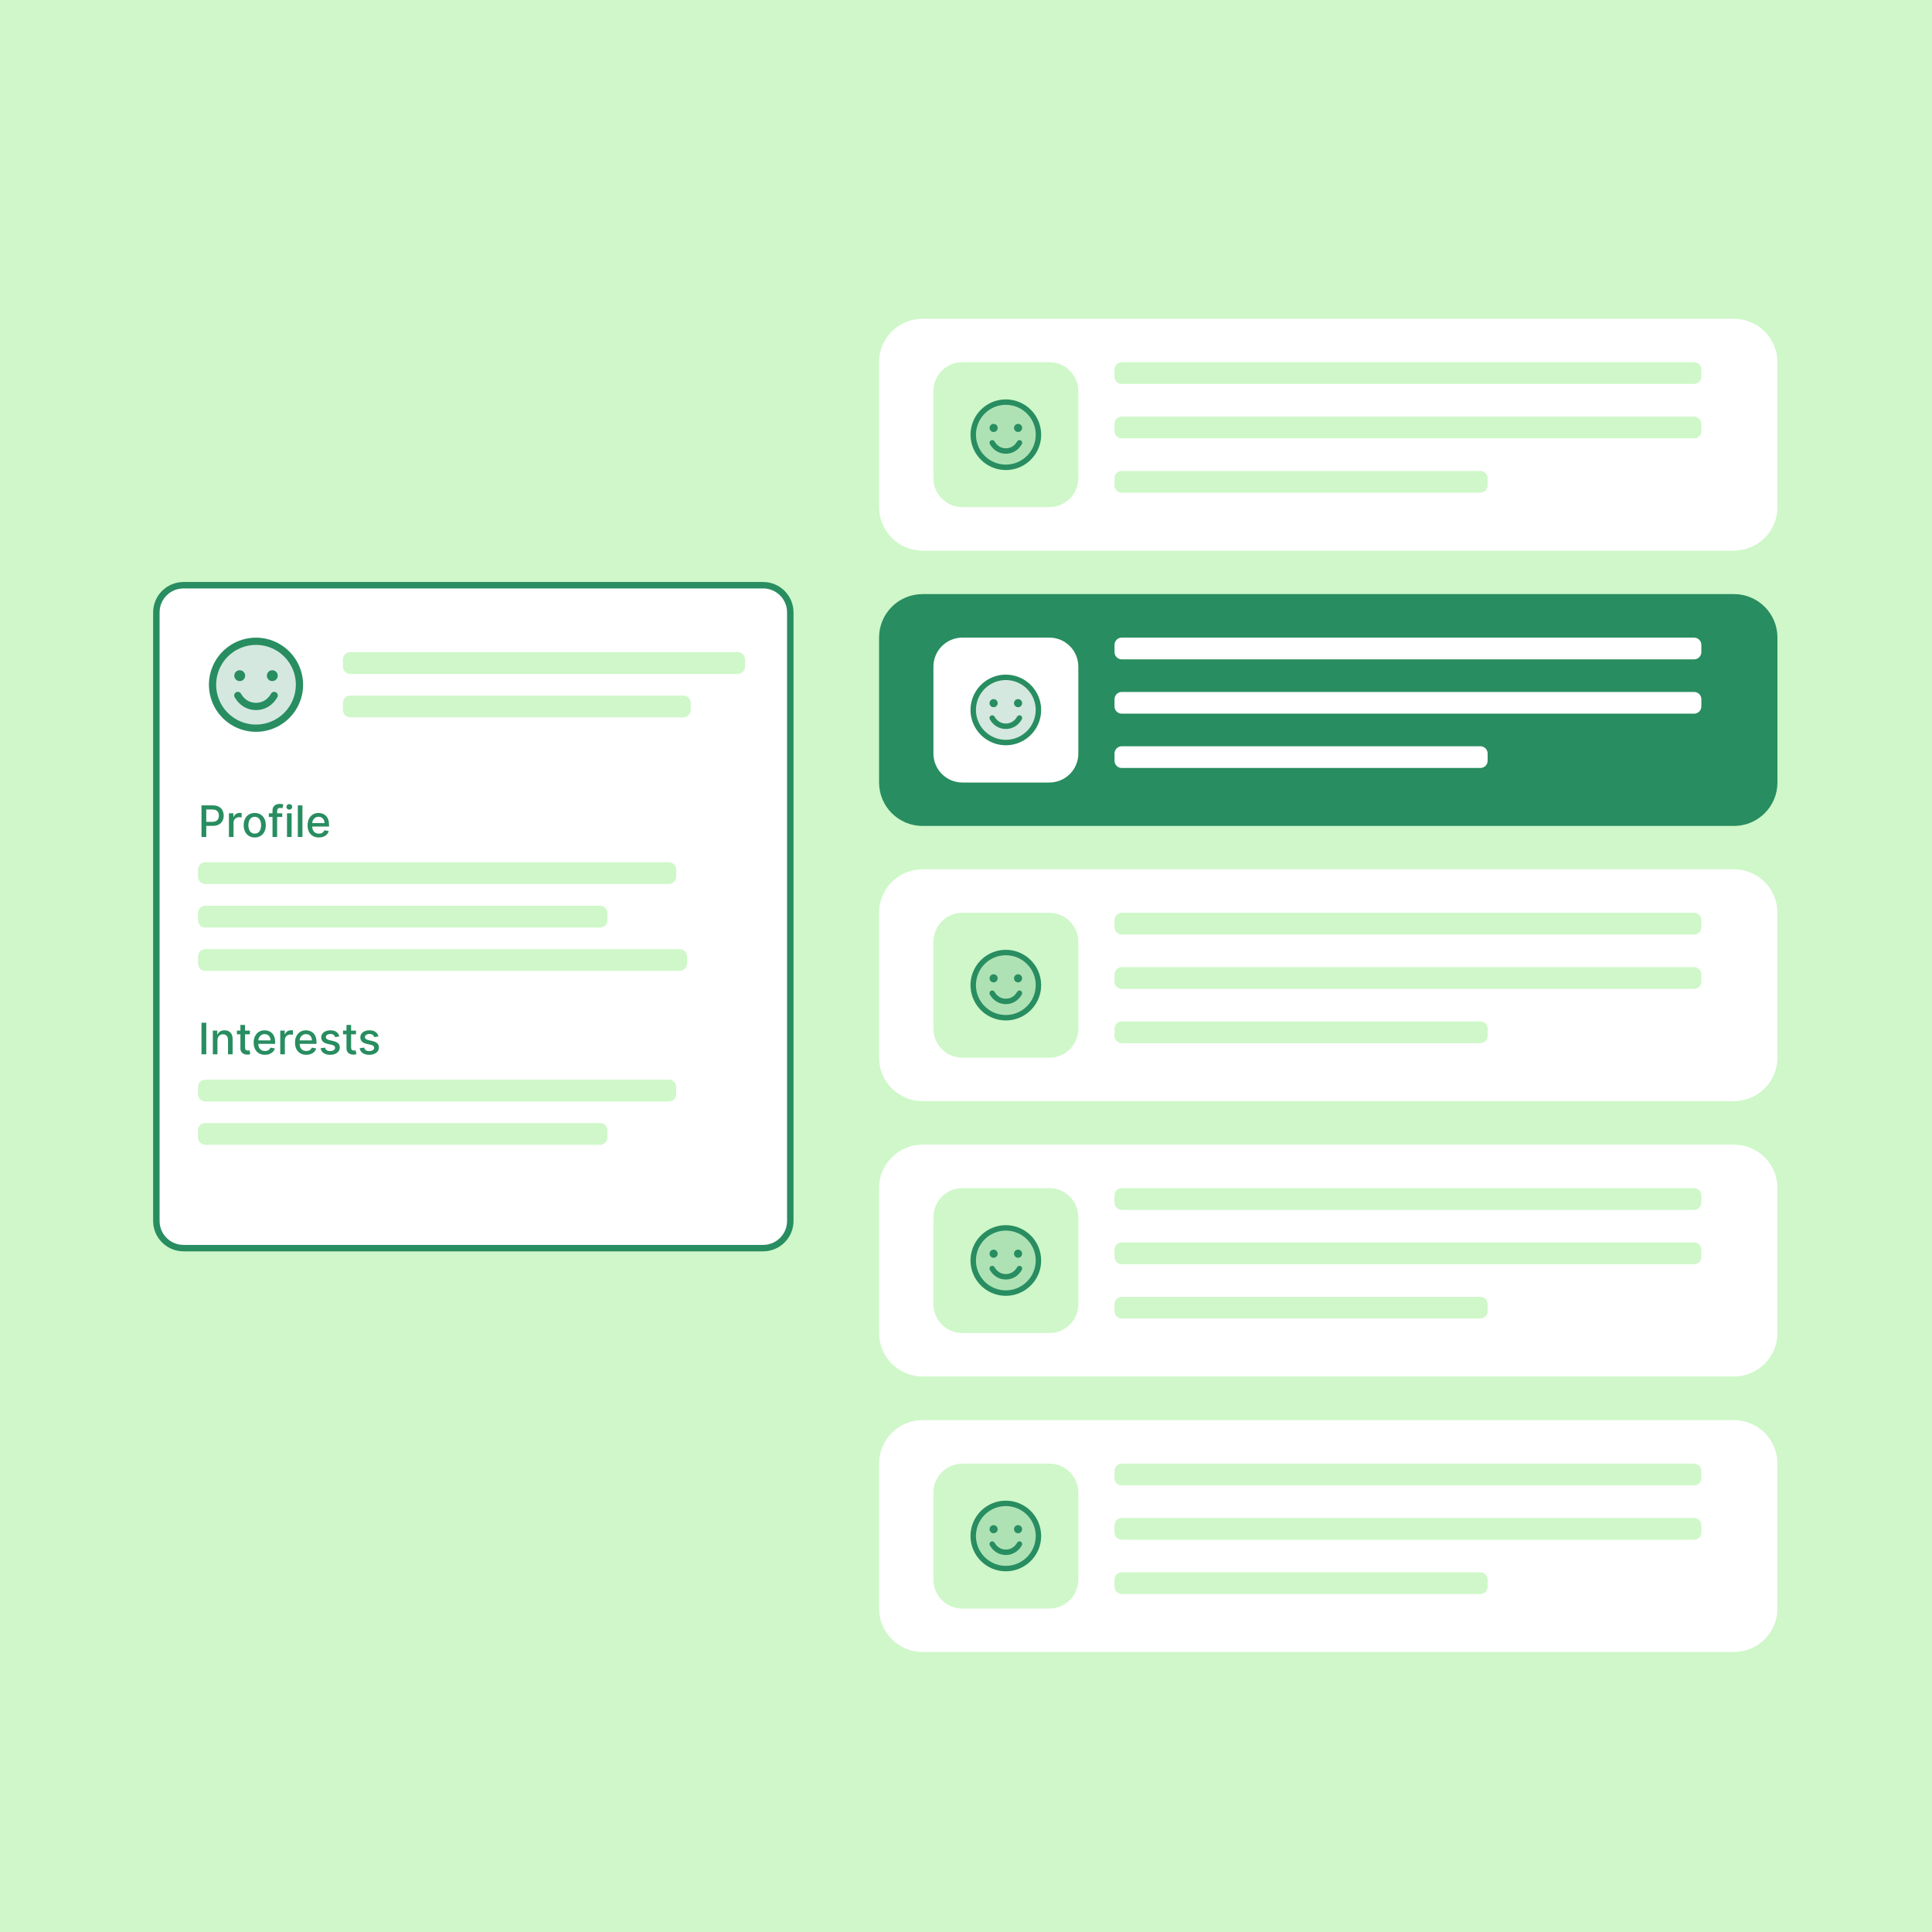 <svg width="600" height="600" viewBox="0 0 600 600" fill="none" xmlns="http://www.w3.org/2000/svg">
<rect width="600" height="600" fill="#CFF7C9"/>
<g filter="url(#filter0_dd_310_1522)">
<path d="M538.495 93H286.496C279.041 93 272.997 99.044 272.997 106.5V151.5C272.997 158.955 279.041 165 286.496 165H538.495C545.951 165 551.995 158.955 551.995 151.5V106.5C551.995 99.044 545.951 93 538.495 93Z" fill="white"/>
<path d="M325.877 106.488H298.877C293.906 106.488 289.877 110.518 289.877 115.488V142.488C289.877 147.459 293.906 151.488 298.877 151.488H325.877C330.847 151.488 334.877 147.459 334.877 142.488V115.488C334.877 110.518 330.847 106.488 325.877 106.488Z" fill="#CFF7C9"/>
<path opacity="0.2" d="M322.498 129.012C322.498 131.014 321.904 132.972 320.791 134.637C319.678 136.302 318.098 137.6 316.247 138.366C314.398 139.132 312.362 139.332 310.397 138.942C308.433 138.552 306.63 137.587 305.213 136.171C303.797 134.755 302.833 132.951 302.442 130.987C302.052 129.023 302.252 126.987 303.018 125.137C303.785 123.287 305.083 121.706 306.748 120.593C308.413 119.481 310.37 118.887 312.373 118.887C315.058 118.887 317.633 119.953 319.532 121.852C321.431 123.751 322.498 126.326 322.498 129.012Z" fill="#288D60"/>
<path d="M312.377 118.036C310.208 118.036 308.087 118.68 306.283 119.885C304.479 121.09 303.073 122.803 302.243 124.807C301.412 126.811 301.195 129.017 301.618 131.145C302.042 133.272 303.086 135.227 304.621 136.761C306.154 138.295 308.11 139.339 310.237 139.763C312.364 140.186 314.57 139.969 316.574 139.139C318.579 138.309 320.291 136.902 321.497 135.099C322.702 133.294 323.345 131.174 323.345 129.005C323.342 126.097 322.185 123.309 320.129 121.252C318.072 119.196 315.285 118.04 312.377 118.036ZM312.377 138.286C310.541 138.286 308.746 137.742 307.221 136.722C305.694 135.702 304.504 134.253 303.802 132.556C303.1 130.861 302.915 128.995 303.274 127.195C303.632 125.394 304.516 123.74 305.813 122.442C307.112 121.144 308.765 120.26 310.567 119.902C312.367 119.544 314.233 119.728 315.928 120.43C317.625 121.132 319.074 122.322 320.094 123.849C321.113 125.374 321.658 127.169 321.658 129.005C321.656 131.465 320.677 133.824 318.936 135.565C317.196 137.305 314.837 138.284 312.377 138.286ZM307.314 126.895C307.314 126.645 307.388 126.4 307.528 126.192C307.666 125.984 307.864 125.822 308.095 125.727C308.327 125.63 308.581 125.605 308.826 125.655C309.073 125.703 309.298 125.823 309.474 126.001C309.652 126.178 309.772 126.403 309.821 126.649C309.87 126.894 309.845 127.149 309.749 127.38C309.653 127.611 309.491 127.809 309.283 127.947C309.075 128.087 308.831 128.161 308.58 128.161C308.245 128.161 307.922 128.027 307.685 127.79C307.448 127.554 307.314 127.231 307.314 126.895ZM317.439 126.895C317.439 127.146 317.365 127.39 317.225 127.599C317.087 127.807 316.889 127.969 316.658 128.064C316.427 128.161 316.172 128.186 315.927 128.136C315.681 128.088 315.456 127.968 315.279 127.79C315.101 127.613 314.981 127.388 314.933 127.142C314.883 126.897 314.908 126.642 315.005 126.411C315.1 126.18 315.262 125.982 315.47 125.844C315.678 125.704 315.923 125.63 316.173 125.63C316.509 125.63 316.832 125.764 317.068 126.001C317.305 126.237 317.439 126.56 317.439 126.895ZM317.325 131.958C316.24 133.834 314.437 134.911 312.377 134.911C310.317 134.911 308.513 133.836 307.428 131.958C307.367 131.862 307.327 131.754 307.307 131.642C307.289 131.53 307.294 131.415 307.321 131.304C307.348 131.194 307.396 131.091 307.465 130.999C307.534 130.908 307.619 130.832 307.718 130.774C307.816 130.718 307.925 130.681 308.039 130.668C308.151 130.654 308.266 130.663 308.375 130.695C308.484 130.727 308.587 130.78 308.674 130.852C308.762 130.924 308.835 131.013 308.888 131.114C309.676 132.475 310.914 133.224 312.377 133.224C313.839 133.224 315.078 132.474 315.865 131.114C315.918 131.013 315.991 130.924 316.079 130.852C316.167 130.78 316.269 130.727 316.378 130.695C316.487 130.663 316.602 130.654 316.715 130.668C316.828 130.681 316.937 130.718 317.035 130.774C317.134 130.832 317.22 130.908 317.288 130.999C317.357 131.091 317.405 131.194 317.432 131.304C317.459 131.415 317.464 131.53 317.446 131.642C317.427 131.754 317.386 131.862 317.325 131.958Z" fill="#288D60"/>
<path d="M526.12 106.488H348.371C347.128 106.488 346.121 107.496 346.121 108.738V110.988C346.121 112.231 347.128 113.238 348.371 113.238H526.12C527.362 113.238 528.37 112.231 528.37 110.988V108.738C528.37 107.496 527.362 106.488 526.12 106.488Z" fill="#CFF7C9"/>
<path d="M526.12 123.382H348.371C347.128 123.382 346.121 124.389 346.121 125.632V127.882C346.121 129.124 347.128 130.132 348.371 130.132H526.12C527.362 130.132 528.37 129.124 528.37 127.882V125.632C528.37 124.389 527.362 123.382 526.12 123.382Z" fill="#CFF7C9"/>
<path d="M459.745 140.25H348.371C347.128 140.25 346.121 141.257 346.121 142.5V144.75C346.121 145.993 347.128 147 348.371 147H459.745C460.988 147 461.995 145.993 461.995 144.75V142.5C461.995 141.257 460.988 140.25 459.745 140.25Z" fill="#CFF7C9"/>
</g>
<g filter="url(#filter1_dd_310_1522)">
<path d="M538.5 178.504H286.501C279.046 178.504 273.001 184.548 273.001 192.004V237.004C273.001 244.459 279.046 250.504 286.501 250.504H538.5C545.956 250.504 552 244.459 552 237.004V192.004C552 184.548 545.956 178.504 538.5 178.504Z" fill="#288D60"/>
<path d="M325.883 192.018H298.883C293.913 192.018 289.883 196.047 289.883 201.018V228.017C289.883 232.988 293.913 237.017 298.883 237.017H325.883C330.854 237.017 334.883 232.988 334.883 228.017V201.018C334.883 196.047 330.854 192.018 325.883 192.018Z" fill="white"/>
<path opacity="0.2" d="M322.505 214.49C322.505 216.493 321.911 218.45 320.798 220.115C319.685 221.78 318.105 223.078 316.254 223.845C314.405 224.611 312.368 224.811 310.404 224.42C308.44 224.03 306.637 223.066 305.22 221.65C303.804 220.233 302.84 218.43 302.449 216.466C302.059 214.501 302.259 212.465 303.025 210.616C303.791 208.765 305.09 207.184 306.755 206.072C308.42 204.959 310.377 204.365 312.38 204.365C315.065 204.365 317.64 205.432 319.539 207.331C321.438 209.23 322.505 211.805 322.505 214.49Z" fill="#288D60"/>
<path d="M312.37 203.512C310.201 203.512 308.081 204.155 306.276 205.36C304.473 206.566 303.067 208.278 302.236 210.283C301.406 212.287 301.189 214.493 301.612 216.62C302.036 218.748 303.08 220.703 304.615 222.236C306.148 223.771 308.103 224.815 310.231 225.239C312.358 225.662 314.564 225.445 316.568 224.614C318.572 223.784 320.285 222.378 321.491 220.575C322.695 218.77 323.339 216.649 323.339 214.48C323.336 211.572 322.179 208.785 320.123 206.728C318.066 204.672 315.278 203.515 312.37 203.512ZM312.37 223.762C310.534 223.762 308.74 223.217 307.214 222.198C305.688 221.177 304.498 219.729 303.796 218.032C303.094 216.337 302.909 214.47 303.268 212.67C303.626 210.869 304.51 209.215 305.807 207.917C307.105 206.62 308.759 205.736 310.56 205.378C312.36 205.019 314.227 205.204 315.922 205.906C317.618 206.608 319.067 207.798 320.088 209.325C321.107 210.85 321.651 212.644 321.651 214.48C321.649 216.941 320.67 219.3 318.93 221.04C317.19 222.781 314.831 223.759 312.37 223.762ZM307.308 212.371C307.308 212.12 307.382 211.876 307.522 211.668C307.66 211.46 307.858 211.298 308.089 211.202C308.32 211.105 308.575 211.081 308.82 211.13C309.066 211.179 309.291 211.299 309.468 211.477C309.646 211.653 309.766 211.878 309.814 212.125C309.864 212.37 309.839 212.624 309.742 212.856C309.647 213.087 309.485 213.285 309.277 213.423C309.068 213.562 308.824 213.637 308.573 213.637C308.238 213.637 307.915 213.503 307.679 213.265C307.442 213.029 307.308 212.706 307.308 212.371ZM317.433 212.371C317.433 212.622 317.359 212.866 317.219 213.074C317.081 213.282 316.883 213.444 316.652 213.54C316.42 213.637 316.166 213.661 315.921 213.612C315.674 213.564 315.449 213.443 315.273 213.265C315.095 213.089 314.975 212.864 314.926 212.617C314.877 212.372 314.902 212.118 314.998 211.886C315.094 211.656 315.256 211.458 315.464 211.319C315.672 211.18 315.916 211.105 316.167 211.105C316.502 211.105 316.825 211.239 317.062 211.477C317.299 211.713 317.433 212.036 317.433 212.371ZM317.319 217.434C316.234 219.31 314.43 220.387 312.37 220.387C310.31 220.387 308.507 219.311 307.421 217.434C307.361 217.338 307.32 217.23 307.301 217.117C307.283 217.006 307.288 216.89 307.315 216.78C307.342 216.67 307.39 216.566 307.459 216.475C307.527 216.384 307.613 216.307 307.712 216.25C307.81 216.194 307.919 216.157 308.032 216.143C308.145 216.13 308.26 216.139 308.369 216.17C308.478 216.203 308.58 216.256 308.668 216.328C308.756 216.4 308.829 216.489 308.882 216.59C309.669 217.951 310.908 218.699 312.37 218.699C313.833 218.699 315.071 217.95 315.859 216.59C315.912 216.489 315.985 216.4 316.073 216.328C316.16 216.256 316.263 216.203 316.372 216.17C316.481 216.139 316.596 216.13 316.708 216.143C316.822 216.157 316.931 216.194 317.029 216.25C317.128 216.307 317.213 216.384 317.282 216.475C317.351 216.566 317.399 216.67 317.426 216.78C317.453 216.89 317.458 217.006 317.44 217.117C317.42 217.23 317.38 217.338 317.319 217.434Z" fill="#288D60"/>
<path d="M526.122 192.018H348.374C347.131 192.018 346.124 193.025 346.124 194.268V196.518C346.124 197.76 347.131 198.768 348.374 198.768H526.122C527.365 198.768 528.372 197.76 528.372 196.518V194.268C528.372 193.025 527.365 192.018 526.122 192.018Z" fill="white"/>
<path d="M526.122 208.889H348.374C347.131 208.889 346.124 209.896 346.124 211.139V213.389C346.124 214.631 347.131 215.639 348.374 215.639H526.122C527.365 215.639 528.372 214.631 528.372 213.389V211.139C528.372 209.896 527.365 208.889 526.122 208.889Z" fill="white"/>
<path d="M459.748 225.754H348.374C347.131 225.754 346.124 226.761 346.124 228.004V230.254C346.124 231.497 347.131 232.504 348.374 232.504H459.748C460.99 232.504 461.998 231.497 461.998 230.254V228.004C461.998 226.761 460.99 225.754 459.748 225.754Z" fill="white"/>
</g>
<g filter="url(#filter2_dd_310_1522)">
<path d="M538.5 263.963H286.501C279.046 263.963 273.001 270.007 273.001 277.463V322.463C273.001 329.918 279.046 335.962 286.501 335.962H538.5C545.956 335.962 552 329.918 552 322.463V277.463C552 270.007 545.956 263.963 538.5 263.963Z" fill="white"/>
<path d="M325.882 277.477H298.882C293.911 277.477 289.882 281.506 289.882 286.477V313.476C289.882 318.447 293.911 322.476 298.882 322.476H325.882C330.852 322.476 334.882 318.447 334.882 313.476V286.477C334.882 281.506 330.852 277.477 325.882 277.477Z" fill="#CFF7C9"/>
<path opacity="0.2" d="M322.503 299.949C322.503 301.952 321.909 303.909 320.796 305.574C319.683 307.239 318.103 308.537 316.252 309.303C314.403 310.07 312.366 310.27 310.402 309.879C308.438 309.489 306.635 308.525 305.218 307.109C303.802 305.692 302.838 303.889 302.447 301.925C302.057 299.96 302.257 297.924 303.023 296.075C303.789 294.224 305.088 292.643 306.753 291.531C308.418 290.418 310.375 289.824 312.378 289.824C315.063 289.824 317.638 290.891 319.537 292.79C321.436 294.689 322.503 297.264 322.503 299.949Z" fill="#288D60"/>
<path d="M312.371 288.971C310.202 288.971 308.081 289.614 306.277 290.819C304.473 292.025 303.067 293.737 302.237 295.742C301.407 297.746 301.189 299.952 301.612 302.079C302.037 304.207 303.081 306.162 304.615 307.695C306.148 309.23 308.104 310.274 310.231 310.698C312.358 311.121 314.565 310.904 316.568 310.073C318.573 309.243 320.285 307.837 321.491 306.033C322.696 304.229 323.339 302.108 323.339 299.939C323.336 297.031 322.18 294.244 320.123 292.187C318.067 290.131 315.279 288.974 312.371 288.971ZM312.371 309.221C310.535 309.221 308.74 308.676 307.215 307.657C305.688 306.636 304.498 305.188 303.796 303.491C303.094 301.796 302.91 299.929 303.268 298.129C303.626 296.328 304.51 294.674 305.808 293.376C307.106 292.079 308.76 291.195 310.561 290.837C312.361 290.478 314.227 290.663 315.922 291.365C317.619 292.067 319.068 293.257 320.088 294.784C321.107 296.309 321.652 298.103 321.652 299.939C321.65 302.4 320.671 304.759 318.931 306.499C317.19 308.24 314.831 309.218 312.371 309.221ZM307.308 297.83C307.308 297.579 307.383 297.335 307.522 297.127C307.66 296.919 307.858 296.757 308.089 296.661C308.321 296.564 308.575 296.54 308.82 296.589C309.067 296.638 309.292 296.758 309.468 296.936C309.646 297.112 309.766 297.337 309.815 297.584C309.864 297.829 309.84 298.083 309.743 298.315C309.647 298.546 309.485 298.744 309.277 298.882C309.069 299.021 308.825 299.096 308.574 299.096C308.239 299.096 307.916 298.962 307.68 298.724C307.442 298.488 307.308 298.165 307.308 297.83ZM317.433 297.83C317.433 298.081 317.359 298.325 317.219 298.533C317.081 298.741 316.883 298.903 316.653 298.999C316.421 299.096 316.167 299.12 315.921 299.071C315.675 299.023 315.45 298.902 315.273 298.724C315.095 298.548 314.975 298.323 314.927 298.076C314.877 297.831 314.902 297.577 314.999 297.345C315.094 297.115 315.256 296.917 315.465 296.778C315.673 296.639 315.917 296.564 316.168 296.564C316.503 296.564 316.826 296.698 317.062 296.936C317.299 297.172 317.433 297.495 317.433 297.83ZM317.32 302.892C316.234 304.769 314.431 305.846 312.371 305.846C310.311 305.846 308.508 304.77 307.422 302.892C307.361 302.797 307.321 302.689 307.302 302.576C307.284 302.465 307.288 302.349 307.315 302.239C307.342 302.129 307.39 302.025 307.459 301.934C307.528 301.843 307.613 301.766 307.712 301.709C307.81 301.653 307.919 301.616 308.033 301.602C308.145 301.589 308.26 301.598 308.369 301.629C308.478 301.662 308.581 301.715 308.668 301.787C308.756 301.859 308.829 301.948 308.882 302.049C309.67 303.41 310.908 304.158 312.371 304.158C313.833 304.158 315.072 303.409 315.859 302.049C315.912 301.948 315.985 301.859 316.073 301.787C316.161 301.715 316.263 301.662 316.372 301.629C316.482 301.598 316.596 301.589 316.709 301.602C316.822 301.616 316.931 301.653 317.029 301.709C317.128 301.766 317.214 301.843 317.282 301.934C317.351 302.025 317.399 302.129 317.426 302.239C317.453 302.349 317.458 302.465 317.44 302.576C317.421 302.689 317.38 302.797 317.32 302.892Z" fill="#288D60"/>
<path d="M526.123 277.477H348.374C347.131 277.477 346.124 278.484 346.124 279.727V281.977C346.124 283.219 347.131 284.227 348.374 284.227H526.123C527.366 284.227 528.373 283.219 528.373 281.977V279.727C528.373 278.484 527.366 277.477 526.123 277.477Z" fill="#CFF7C9"/>
<path d="M526.123 294.348H348.374C347.131 294.348 346.124 295.355 346.124 296.598V298.848C346.124 300.09 347.131 301.098 348.374 301.098H526.123C527.366 301.098 528.373 300.09 528.373 298.848V296.598C528.373 295.355 527.366 294.348 526.123 294.348Z" fill="#CFF7C9"/>
<path d="M459.748 311.213H348.374C347.131 311.213 346.124 312.22 346.124 313.463V315.713C346.124 316.956 347.131 317.963 348.374 317.963H459.748C460.991 317.963 461.998 316.956 461.998 315.713V313.463C461.998 312.22 460.991 311.213 459.748 311.213Z" fill="#CFF7C9"/>
</g>
<g filter="url(#filter3_dd_310_1522)">
<path d="M538.5 349.479H286.501C279.046 349.479 273.001 355.523 273.001 362.978V407.978C273.001 415.434 279.046 421.478 286.501 421.478H538.5C545.956 421.478 552 415.434 552 407.978V362.978C552 355.523 545.956 349.479 538.5 349.479Z" fill="white"/>
<path d="M325.882 362.992H298.882C293.912 362.992 289.882 367.022 289.882 371.992V398.992C289.882 403.963 293.912 407.992 298.882 407.992H325.882C330.853 407.992 334.882 403.963 334.882 398.992V371.992C334.882 367.022 330.853 362.992 325.882 362.992Z" fill="#CFF7C9"/>
<path opacity="0.2" d="M322.504 385.465C322.504 387.467 321.91 389.425 320.797 391.09C319.684 392.755 318.104 394.053 316.253 394.819C314.404 395.585 312.367 395.785 310.403 395.395C308.439 395.005 306.636 394.041 305.219 392.624C303.803 391.208 302.839 389.405 302.448 387.44C302.058 385.476 302.258 383.44 303.024 381.59C303.79 379.74 305.089 378.159 306.754 377.046C308.419 375.934 310.376 375.34 312.379 375.34C315.064 375.34 317.639 376.406 319.538 378.305C321.437 380.204 322.504 382.779 322.504 385.465Z" fill="#288D60"/>
<path d="M312.371 374.486C310.202 374.486 308.081 375.13 306.277 376.335C304.473 377.541 303.067 379.253 302.237 381.258C301.407 383.261 301.189 385.467 301.612 387.595C302.037 389.722 303.081 391.677 304.615 393.211C306.148 394.745 308.104 395.789 310.231 396.213C312.358 396.636 314.565 396.419 316.568 395.589C318.573 394.759 320.285 393.352 321.491 391.549C322.696 389.745 323.339 387.624 323.339 385.455C323.336 382.547 322.18 379.759 320.123 377.703C318.067 375.646 315.279 374.49 312.371 374.486ZM312.371 394.736C310.535 394.736 308.74 394.192 307.215 393.172C305.688 392.152 304.498 390.703 303.796 389.007C303.094 387.311 302.91 385.445 303.268 383.645C303.626 381.844 304.51 380.19 305.808 378.892C307.106 377.595 308.76 376.71 310.561 376.353C312.361 375.994 314.227 376.178 315.922 376.88C317.619 377.582 319.068 378.773 320.088 380.299C321.107 381.825 321.652 383.619 321.652 385.455C321.65 387.915 320.671 390.274 318.931 392.015C317.19 393.755 314.831 394.734 312.371 394.736ZM307.308 383.346C307.308 383.095 307.383 382.851 307.522 382.643C307.66 382.434 307.858 382.272 308.089 382.177C308.321 382.08 308.575 382.055 308.82 382.105C309.067 382.153 309.292 382.274 309.468 382.451C309.646 382.628 309.766 382.853 309.815 383.099C309.864 383.345 309.84 383.599 309.743 383.831C309.647 384.061 309.485 384.259 309.277 384.398C309.069 384.537 308.825 384.611 308.574 384.611C308.239 384.611 307.916 384.477 307.68 384.24C307.442 384.004 307.308 383.681 307.308 383.346ZM317.433 383.346C317.433 383.597 317.359 383.841 317.219 384.049C317.081 384.257 316.883 384.419 316.653 384.515C316.421 384.611 316.167 384.636 315.921 384.587C315.675 384.538 315.45 384.418 315.273 384.24C315.095 384.063 314.975 383.838 314.927 383.592C314.877 383.347 314.902 383.093 314.999 382.861C315.094 382.63 315.256 382.432 315.465 382.294C315.673 382.154 315.917 382.08 316.168 382.08C316.503 382.08 316.826 382.214 317.062 382.451C317.299 382.688 317.433 383.01 317.433 383.346ZM317.32 388.408C316.234 390.285 314.431 391.361 312.371 391.361C310.311 391.361 308.508 390.286 307.422 388.408C307.361 388.312 307.321 388.204 307.302 388.092C307.284 387.981 307.288 387.865 307.315 387.755C307.342 387.644 307.39 387.541 307.459 387.45C307.528 387.359 307.613 387.282 307.712 387.225C307.81 387.168 307.919 387.131 308.033 387.118C308.145 387.104 308.26 387.113 308.369 387.145C308.478 387.177 308.581 387.23 308.668 387.302C308.756 387.374 308.829 387.463 308.882 387.564C309.67 388.926 310.908 389.674 312.371 389.674C313.833 389.674 315.072 388.924 315.859 387.564C315.912 387.463 315.985 387.374 316.073 387.302C316.161 387.23 316.263 387.177 316.372 387.145C316.482 387.113 316.596 387.104 316.709 387.118C316.822 387.131 316.931 387.168 317.029 387.225C317.128 387.282 317.214 387.359 317.282 387.45C317.351 387.541 317.399 387.644 317.426 387.755C317.453 387.865 317.458 387.981 317.44 388.092C317.421 388.204 317.38 388.312 317.32 388.408Z" fill="#288D60"/>
<path d="M526.123 362.992H348.374C347.131 362.992 346.124 364 346.124 365.242V367.492C346.124 368.735 347.131 369.742 348.374 369.742H526.123C527.366 369.742 528.373 368.735 528.373 367.492V365.242C528.373 364 527.366 362.992 526.123 362.992Z" fill="#CFF7C9"/>
<path d="M526.123 379.863H348.374C347.131 379.863 346.124 380.871 346.124 382.113V384.363C346.124 385.606 347.131 386.613 348.374 386.613H526.123C527.366 386.613 528.373 385.606 528.373 384.363V382.113C528.373 380.871 527.366 379.863 526.123 379.863Z" fill="#CFF7C9"/>
<path d="M459.748 396.729H348.374C347.131 396.729 346.124 397.736 346.124 398.979V401.228C346.124 402.471 347.131 403.478 348.374 403.478H459.748C460.991 403.478 461.998 402.471 461.998 401.228V398.979C461.998 397.736 460.991 396.729 459.748 396.729Z" fill="#CFF7C9"/>
</g>
<g filter="url(#filter4_dd_310_1522)">
<path d="M538.5 435.035H286.501C279.046 435.035 273.001 441.079 273.001 448.535V493.535C273.001 500.991 279.046 507.035 286.501 507.035H538.5C545.956 507.035 552 500.991 552 493.535V448.535C552 441.079 545.956 435.035 538.5 435.035Z" fill="white"/>
<path d="M325.882 448.549H298.882C293.912 448.549 289.882 452.578 289.882 457.549V484.549C289.882 489.519 293.912 493.549 298.882 493.549H325.882C330.853 493.549 334.882 489.519 334.882 484.549V457.549C334.882 452.578 330.853 448.549 325.882 448.549Z" fill="#CFF7C9"/>
<path opacity="0.2" d="M322.504 471.021C322.504 473.024 321.91 474.981 320.797 476.646C319.684 478.311 318.104 479.61 316.253 480.376C314.404 481.142 312.367 481.342 310.403 480.952C308.439 480.561 306.636 479.597 305.219 478.181C303.803 476.765 302.839 474.961 302.448 472.997C302.058 471.033 302.258 468.996 303.024 467.147C303.79 465.296 305.089 463.716 306.754 462.603C308.419 461.49 310.376 460.896 312.379 460.896C315.064 460.896 317.639 461.963 319.538 463.862C321.437 465.761 322.504 468.336 322.504 471.021Z" fill="#288D60"/>
<path d="M312.371 460.043C310.202 460.043 308.081 460.686 306.277 461.891C304.473 463.097 303.067 464.81 302.237 466.814C301.407 468.818 301.189 471.024 301.612 473.151C302.037 475.279 303.081 477.234 304.615 478.767C306.148 480.302 308.104 481.346 310.231 481.77C312.358 482.193 314.565 481.976 316.568 481.146C318.573 480.315 320.285 478.909 321.491 477.106C322.696 475.301 323.339 473.181 323.339 471.012C323.336 468.104 322.18 465.316 320.123 463.259C318.067 461.203 315.279 460.046 312.371 460.043ZM312.371 480.293C310.535 480.293 308.74 479.748 307.215 478.729C305.688 477.709 304.498 476.26 303.796 474.563C303.094 472.868 302.91 471.002 303.268 469.202C303.626 467.4 304.51 465.747 305.808 464.448C307.106 463.151 308.76 462.267 310.561 461.909C312.361 461.55 314.227 461.735 315.922 462.437C317.619 463.139 319.068 464.329 320.088 465.856C321.107 467.381 321.652 469.176 321.652 471.012C321.65 473.472 320.671 475.831 318.931 477.571C317.19 479.312 314.831 480.291 312.371 480.293ZM307.308 468.902C307.308 468.651 307.383 468.407 307.522 468.199C307.66 467.991 307.858 467.829 308.089 467.733C308.321 467.637 308.575 467.612 308.82 467.661C309.067 467.71 309.292 467.83 309.468 468.008C309.646 468.185 309.766 468.41 309.815 468.656C309.864 468.901 309.84 469.155 309.743 469.387C309.647 469.618 309.485 469.816 309.277 469.954C309.069 470.094 308.825 470.168 308.574 470.168C308.239 470.168 307.916 470.034 307.68 469.797C307.442 469.56 307.308 469.238 307.308 468.902ZM317.433 468.902C317.433 469.153 317.359 469.397 317.219 469.605C317.081 469.814 316.883 469.976 316.653 470.071C316.421 470.168 316.167 470.193 315.921 470.143C315.675 470.095 315.45 469.974 315.273 469.797C315.095 469.62 314.975 469.395 314.927 469.149C314.877 468.903 314.902 468.649 314.999 468.417C315.094 468.187 315.256 467.989 315.465 467.85C315.673 467.711 315.917 467.637 316.168 467.637C316.503 467.637 316.826 467.771 317.062 468.008C317.299 468.244 317.433 468.567 317.433 468.902ZM317.32 473.965C316.234 475.841 314.431 476.918 312.371 476.918C310.311 476.918 308.508 475.842 307.422 473.965C307.361 473.869 307.321 473.761 307.302 473.649C307.284 473.537 307.288 473.421 307.315 473.311C307.342 473.201 307.39 473.097 307.459 473.006C307.528 472.915 307.613 472.839 307.712 472.781C307.81 472.725 307.919 472.688 308.033 472.674C308.145 472.661 308.26 472.67 308.369 472.701C308.478 472.734 308.581 472.787 308.668 472.859C308.756 472.931 308.829 473.02 308.882 473.121C309.67 474.482 310.908 475.23 312.371 475.23C313.833 475.23 315.072 474.481 315.859 473.121C315.912 473.02 315.985 472.931 316.073 472.859C316.161 472.787 316.263 472.734 316.372 472.701C316.482 472.67 316.596 472.661 316.709 472.674C316.822 472.688 316.931 472.725 317.029 472.781C317.128 472.839 317.214 472.915 317.282 473.006C317.351 473.097 317.399 473.201 317.426 473.311C317.453 473.421 317.458 473.537 317.44 473.649C317.421 473.761 317.38 473.869 317.32 473.965Z" fill="#288D60"/>
<path d="M526.123 448.549H348.374C347.131 448.549 346.124 449.556 346.124 450.799V453.049C346.124 454.291 347.131 455.299 348.374 455.299H526.123C527.366 455.299 528.373 454.291 528.373 453.049V450.799C528.373 449.556 527.366 448.549 526.123 448.549Z" fill="#CFF7C9"/>
<path d="M526.123 465.42H348.374C347.131 465.42 346.124 466.427 346.124 467.67V469.92C346.124 471.163 347.131 472.17 348.374 472.17H526.123C527.366 472.17 528.373 471.163 528.373 469.92V467.67C528.373 466.427 527.366 465.42 526.123 465.42Z" fill="#CFF7C9"/>
<path d="M459.748 482.285H348.374C347.131 482.285 346.124 483.293 346.124 484.535V486.785C346.124 488.028 347.131 489.035 348.374 489.035H459.748C460.991 489.035 461.998 488.028 461.998 486.785V484.535C461.998 483.293 460.991 482.285 459.748 482.285Z" fill="#CFF7C9"/>
</g>
<g filter="url(#filter5_dd_310_1522)">
<path d="M236.999 175.158H57C52.029 175.158 48 179.188 48 184.158V373.157C48 378.128 52.029 382.157 57 382.157H236.999C241.969 382.157 245.999 378.128 245.999 373.157V184.158C245.999 179.188 241.969 175.158 236.999 175.158Z" fill="white"/>
<path d="M229.128 196.547H108.753C107.511 196.547 106.503 197.554 106.503 198.797V201.047C106.503 202.289 107.511 203.297 108.753 203.297H229.128C230.37 203.297 231.378 202.289 231.378 201.047V198.797C231.378 197.554 230.37 196.547 229.128 196.547Z" fill="#CFF7C9"/>
<path d="M212.253 210.01H108.753C107.511 210.01 106.503 211.017 106.503 212.26V214.51C106.503 215.752 107.511 216.76 108.753 216.76H212.253C213.495 216.76 214.503 215.752 214.503 214.51V212.26C214.503 211.017 213.495 210.01 212.253 210.01Z" fill="#CFF7C9"/>
<path d="M207.752 261.783H63.752C62.51 261.783 61.502 262.791 61.502 264.033V266.283C61.502 267.526 62.51 268.533 63.752 268.533H207.752C208.994 268.533 210.001 267.526 210.001 266.283V264.033C210.001 262.791 208.994 261.783 207.752 261.783Z" fill="#CFF7C9"/>
<path d="M207.752 329.307H63.752C62.51 329.307 61.502 330.314 61.502 331.557V333.807C61.502 335.049 62.51 336.057 63.752 336.057H207.752C208.994 336.057 210.001 335.049 210.001 333.807V331.557C210.001 330.314 208.994 329.307 207.752 329.307Z" fill="#CFF7C9"/>
<path d="M186.377 275.297H63.752C62.51 275.297 61.502 276.304 61.502 277.547V279.797C61.502 281.039 62.51 282.047 63.752 282.047H186.377C187.619 282.047 188.627 281.039 188.627 279.797V277.547C188.627 276.304 187.619 275.297 186.377 275.297Z" fill="#CFF7C9"/>
<path d="M186.377 342.77H63.752C62.51 342.77 61.502 343.777 61.502 345.02V347.27C61.502 348.512 62.51 349.519 63.752 349.519H186.377C187.619 349.519 188.627 348.512 188.627 347.27V345.02C188.627 343.777 187.619 342.77 186.377 342.77Z" fill="#CFF7C9"/>
<path d="M211.127 288.76H63.752C62.51 288.76 61.502 289.767 61.502 291.01V293.26C61.502 294.502 62.51 295.51 63.752 295.51H211.127C212.369 295.51 213.377 294.502 213.377 293.26V291.01C213.377 289.767 212.369 288.76 211.127 288.76Z" fill="#CFF7C9"/>
<path d="M62.575 253.932V244.114H66.075C66.839 244.114 67.472 244.253 67.973 244.531C68.475 244.81 68.85 245.19 69.1 245.673C69.349 246.152 69.474 246.692 69.474 247.293C69.474 247.897 69.347 248.44 69.095 248.923C68.846 249.402 68.469 249.782 67.964 250.063C67.462 250.341 66.831 250.481 66.07 250.481H63.663V249.224H65.936C66.418 249.224 66.81 249.141 67.11 248.976C67.411 248.806 67.631 248.576 67.772 248.285C67.912 247.995 67.983 247.664 67.983 247.293C67.983 246.921 67.912 246.593 67.772 246.305C67.631 246.017 67.409 245.792 67.106 245.629C66.805 245.466 66.409 245.385 65.917 245.385H64.057V253.932H62.575ZM71.095 253.932V246.569H72.481V247.738H72.558C72.691 247.342 72.929 247.03 73.267 246.803C73.609 246.574 73.995 246.459 74.427 246.459C74.517 246.459 74.622 246.461 74.743 246.468C74.868 246.475 74.966 246.483 75.036 246.492V247.863C74.978 247.847 74.876 247.829 74.729 247.81C74.582 247.788 74.435 247.776 74.288 247.776C73.949 247.776 73.648 247.848 73.382 247.992C73.12 248.133 72.912 248.33 72.759 248.582C72.606 248.832 72.528 249.116 72.528 249.436V253.932H71.095ZM79.115 254.081C78.424 254.081 77.821 253.922 77.307 253.606C76.793 253.29 76.393 252.848 76.109 252.278C75.825 251.709 75.682 251.044 75.682 250.284C75.682 249.52 75.825 248.852 76.109 248.28C76.393 247.708 76.793 247.263 77.307 246.947C77.821 246.631 78.424 246.472 79.115 246.472C79.805 246.472 80.408 246.631 80.922 246.947C81.436 247.263 81.836 247.708 82.12 248.28C82.405 248.852 82.547 249.52 82.547 250.284C82.547 251.044 82.405 251.709 82.12 252.278C81.836 252.848 81.436 253.29 80.922 253.606C80.408 253.922 79.805 254.081 79.115 254.081ZM79.12 252.877C79.567 252.877 79.937 252.759 80.231 252.523C80.526 252.286 80.743 251.971 80.884 251.579C81.028 251.185 81.1 250.752 81.1 250.279C81.1 249.809 81.028 249.378 80.884 248.985C80.743 248.589 80.526 248.27 80.231 248.031C79.937 247.791 79.567 247.672 79.12 247.672C78.668 247.672 78.295 247.791 77.998 248.031C77.703 248.27 77.485 248.589 77.341 248.985C77.2 249.378 77.129 249.809 77.129 250.279C77.129 250.752 77.2 251.185 77.341 251.579C77.485 251.971 77.703 252.286 77.998 252.523C78.295 252.759 78.668 252.877 79.12 252.877ZM87.651 246.569V247.719H83.49V246.569H87.651ZM84.631 253.932V245.715C84.631 245.255 84.732 244.873 84.933 244.57C85.135 244.263 85.401 244.035 85.733 243.884C86.066 243.731 86.427 243.654 86.817 243.654C87.105 243.654 87.351 243.678 87.556 243.726C87.761 243.77 87.911 243.812 88.011 243.85L87.675 245.011C87.609 244.992 87.522 244.969 87.416 244.944C87.311 244.914 87.183 244.901 87.033 244.901C86.685 244.901 86.435 244.986 86.285 245.16C86.138 245.332 86.064 245.581 86.064 245.907V253.932H84.631ZM89.131 253.932V246.569H90.564V253.932H89.131ZM89.854 245.433C89.605 245.433 89.391 245.35 89.212 245.183C89.036 245.013 88.949 244.812 88.949 244.579C88.949 244.343 89.036 244.141 89.212 243.975C89.391 243.806 89.605 243.721 89.854 243.721C90.104 243.721 90.317 243.806 90.492 243.975C90.671 244.141 90.76 244.343 90.76 244.579C90.76 244.812 90.671 245.013 90.492 245.183C90.317 245.35 90.104 245.433 89.854 245.433ZM93.926 244.114V253.932H92.492V244.114H93.926ZM99.028 254.081C98.302 254.081 97.677 253.925 97.153 253.616C96.632 253.302 96.23 252.863 95.945 252.298C95.664 251.728 95.523 251.062 95.523 250.299C95.523 249.544 95.664 248.88 95.945 248.304C96.23 247.729 96.626 247.28 97.134 246.957C97.645 246.634 98.243 246.472 98.927 246.472C99.343 246.472 99.745 246.541 100.136 246.679C100.525 246.817 100.875 247.032 101.185 247.326C101.495 247.62 101.74 248.002 101.919 248.472C102.098 248.938 102.186 249.505 102.186 250.174V250.682H96.333V249.608H100.782C100.782 249.231 100.706 248.897 100.552 248.607C100.399 248.312 100.183 248.08 99.905 247.911C99.63 247.741 99.308 247.657 98.936 247.657C98.534 247.657 98.183 247.756 97.882 247.954C97.584 248.149 97.355 248.405 97.192 248.721C97.032 249.034 96.952 249.375 96.952 249.743V250.581C96.952 251.074 97.038 251.492 97.211 251.838C97.386 252.183 97.631 252.446 97.944 252.628C98.257 252.807 98.624 252.897 99.042 252.897C99.313 252.897 99.562 252.858 99.785 252.781C100.008 252.701 100.202 252.583 100.365 252.427C100.528 252.271 100.653 252.077 100.739 251.846L102.095 252.092C101.987 252.491 101.793 252.841 101.511 253.141C101.232 253.438 100.883 253.67 100.461 253.837C100.042 254 99.564 254.081 99.028 254.081Z" fill="#288D60"/>
<path d="M64.057 311.611V321.429H62.575V311.611H64.057ZM67.532 317.057V321.429H66.099V314.066H67.475V315.264H67.566C67.735 314.874 68.001 314.561 68.362 314.325C68.726 314.087 69.184 313.969 69.737 313.969C70.239 313.969 70.679 314.075 71.056 314.287C71.433 314.494 71.725 314.804 71.933 315.216C72.141 315.629 72.245 316.138 72.245 316.746V321.429H70.811V316.918C70.811 316.385 70.672 315.967 70.394 315.667C70.116 315.363 69.734 315.211 69.248 315.211C68.916 315.211 68.621 315.283 68.362 315.427C68.106 315.571 67.903 315.782 67.753 316.06C67.606 316.335 67.532 316.667 67.532 317.057ZM77.604 314.066V315.216H73.582V314.066H77.604ZM74.661 312.301H76.094V319.267C76.094 319.545 76.136 319.754 76.219 319.895C76.303 320.033 76.409 320.126 76.54 320.178C76.674 320.225 76.82 320.25 76.977 320.25C77.091 320.25 77.192 320.242 77.278 320.225C77.365 320.21 77.432 320.197 77.479 320.187L77.739 321.372C77.656 321.403 77.538 321.436 77.384 321.467C77.231 321.502 77.038 321.521 76.809 321.525C76.432 321.532 76.08 321.464 75.754 321.323C75.428 321.183 75.164 320.966 74.963 320.672C74.761 320.377 74.661 320.008 74.661 319.564V312.301ZM82.284 321.578C81.559 321.578 80.934 321.422 80.41 321.113C79.889 320.799 79.486 320.36 79.202 319.795C78.92 319.225 78.78 318.559 78.78 317.795C78.78 317.041 78.92 316.377 79.202 315.801C79.486 315.226 79.882 314.777 80.391 314.454C80.903 314.131 81.5 313.969 82.184 313.969C82.599 313.969 83.002 314.038 83.392 314.176C83.781 314.314 84.131 314.528 84.442 314.823C84.752 315.117 84.996 315.499 85.175 315.968C85.354 316.435 85.444 317.002 85.444 317.671V318.179H79.59V317.105H84.039C84.039 316.728 83.963 316.394 83.808 316.103C83.656 315.809 83.439 315.577 83.162 315.408C82.887 315.238 82.564 315.154 82.193 315.154C81.79 315.154 81.439 315.253 81.139 315.451C80.842 315.646 80.611 315.902 80.448 316.218C80.288 316.531 80.209 316.872 80.209 317.24V318.078C80.209 318.571 80.295 318.989 80.467 319.334C80.644 319.68 80.888 319.943 81.201 320.125C81.515 320.304 81.88 320.394 82.299 320.394C82.571 320.394 82.819 320.355 83.042 320.278C83.265 320.198 83.459 320.08 83.622 319.924C83.785 319.768 83.91 319.574 83.996 319.343L85.353 319.589C85.244 319.988 85.049 320.338 84.768 320.638C84.49 320.935 84.139 321.167 83.717 321.334C83.299 321.497 82.822 321.578 82.284 321.578ZM87.034 321.429V314.066H88.42V315.235H88.496C88.63 314.839 88.868 314.527 89.206 314.3C89.548 314.071 89.934 313.956 90.366 313.956C90.455 313.956 90.561 313.958 90.682 313.965C90.807 313.972 90.905 313.979 90.975 313.988V315.36C90.917 315.344 90.815 315.326 90.668 315.307C90.521 315.284 90.374 315.273 90.227 315.273C89.888 315.273 89.587 315.345 89.321 315.489C89.059 315.63 88.851 315.827 88.698 316.079C88.545 316.328 88.467 316.613 88.467 316.933V321.429H87.034ZM95.125 321.578C94.4 321.578 93.775 321.422 93.251 321.113C92.73 320.799 92.327 320.36 92.042 319.795C91.761 319.225 91.621 318.559 91.621 317.795C91.621 317.041 91.761 316.377 92.042 315.801C92.327 315.226 92.723 314.777 93.231 314.454C93.743 314.131 94.341 313.969 95.025 313.969C95.44 313.969 95.843 314.038 96.233 314.176C96.622 314.314 96.972 314.528 97.283 314.823C97.593 315.117 97.837 315.499 98.016 315.968C98.195 316.435 98.285 317.002 98.285 317.671V318.179H92.432V317.105H96.88C96.88 316.728 96.803 316.394 96.65 316.103C96.496 315.809 96.28 315.577 96.002 315.408C95.728 315.238 95.405 315.154 95.034 315.154C94.631 315.154 94.28 315.253 93.98 315.451C93.683 315.646 93.452 315.902 93.289 316.218C93.129 316.531 93.049 316.872 93.049 317.24V318.078C93.049 318.571 93.136 318.989 93.308 319.334C93.485 319.68 93.729 319.943 94.041 320.125C94.355 320.304 94.721 320.394 95.139 320.394C95.412 320.394 95.659 320.355 95.883 320.278C96.107 320.198 96.299 320.08 96.463 319.924C96.626 319.768 96.751 319.574 96.837 319.343L98.194 319.589C98.085 319.988 97.89 320.338 97.609 320.638C97.331 320.935 96.981 321.167 96.559 321.334C96.14 321.497 95.663 321.578 95.125 321.578ZM105.393 315.864L104.093 316.093C104.039 315.927 103.953 315.769 103.835 315.619C103.72 315.469 103.563 315.345 103.365 315.25C103.166 315.154 102.919 315.106 102.622 315.106C102.216 315.106 101.877 315.197 101.606 315.379C101.334 315.558 101.198 315.79 101.198 316.074C101.198 316.321 101.289 316.519 101.471 316.668C101.653 316.819 101.948 316.942 102.353 317.038L103.523 317.306C104.201 317.462 104.705 317.704 105.038 318.031C105.37 318.356 105.537 318.78 105.537 319.301C105.537 319.742 105.408 320.134 105.153 320.48C104.901 320.822 104.548 321.091 104.093 321.285C103.643 321.48 103.12 321.578 102.526 321.578C101.702 321.578 101.029 321.402 100.508 321.05C99.987 320.696 99.668 320.193 99.549 319.54L100.934 319.33C101.021 319.691 101.198 319.963 101.466 320.149C101.735 320.331 102.085 320.422 102.516 320.422C102.986 320.422 103.362 320.324 103.643 320.13C103.925 319.932 104.065 319.691 104.065 319.406C104.065 319.176 103.979 318.982 103.806 318.826C103.637 318.67 103.377 318.551 103.025 318.472L101.778 318.198C101.091 318.042 100.583 317.792 100.254 317.45C99.927 317.108 99.764 316.675 99.764 316.151C99.764 315.716 99.886 315.336 100.129 315.01C100.372 314.684 100.707 314.429 101.136 314.247C101.564 314.063 102.055 313.969 102.607 313.969C103.404 313.969 104.03 314.143 104.487 314.488C104.944 314.83 105.245 315.288 105.393 315.864ZM110.55 314.066V315.216H106.528V314.066H110.55ZM107.607 312.301H109.04V319.267C109.04 319.545 109.082 319.754 109.165 319.895C109.248 320.033 109.355 320.126 109.485 320.178C109.62 320.225 109.766 320.25 109.922 320.25C110.037 320.25 110.138 320.242 110.225 320.225C110.31 320.21 110.378 320.197 110.426 320.187L110.685 321.372C110.601 321.403 110.483 321.436 110.329 321.467C110.176 321.502 109.984 321.521 109.754 321.525C109.377 321.532 109.025 321.464 108.699 321.323C108.374 321.183 108.11 320.966 107.908 320.672C107.707 320.377 107.607 320.008 107.607 319.564V312.301ZM117.535 315.864L116.235 316.093C116.181 315.927 116.095 315.769 115.977 315.619C115.862 315.469 115.705 315.345 115.507 315.25C115.308 315.154 115.061 315.106 114.764 315.106C114.358 315.106 114.019 315.197 113.748 315.379C113.476 315.558 113.34 315.79 113.34 316.074C113.34 316.321 113.431 316.519 113.613 316.668C113.795 316.819 114.09 316.942 114.495 317.038L115.665 317.306C116.342 317.462 116.847 317.704 117.18 318.031C117.512 318.356 117.679 318.78 117.679 319.301C117.679 319.742 117.55 320.134 117.295 320.48C117.043 320.822 116.69 321.091 116.235 321.285C115.785 321.48 115.262 321.578 114.668 321.578C113.844 321.578 113.171 321.402 112.65 321.05C112.129 320.696 111.81 320.193 111.691 319.54L113.076 319.33C113.163 319.691 113.34 319.963 113.608 320.149C113.877 320.331 114.227 320.422 114.658 320.422C115.128 320.422 115.504 320.324 115.785 320.13C116.067 319.932 116.207 319.691 116.207 319.406C116.207 319.176 116.121 318.982 115.948 318.826C115.779 318.67 115.519 318.551 115.167 318.472L113.92 318.198C113.233 318.042 112.725 317.792 112.396 317.45C112.07 317.108 111.906 316.675 111.906 316.151C111.906 315.716 112.028 315.336 112.271 315.01C112.514 314.684 112.849 314.429 113.278 314.247C113.706 314.063 114.197 313.969 114.749 313.969C115.546 313.969 116.171 314.143 116.629 314.488C117.086 314.83 117.387 315.288 117.535 315.864Z" fill="#288D60"/>
<path opacity="0.2" d="M92.997 206.644C92.997 209.314 92.205 211.924 90.723 214.145C89.239 216.364 87.13 218.095 84.663 219.117C82.196 220.139 79.483 220.405 76.864 219.885C74.245 219.364 71.84 218.079 69.951 216.19C68.064 214.302 66.778 211.897 66.257 209.278C65.736 206.659 66.003 203.946 67.025 201.478C68.047 199.011 69.777 196.903 71.997 195.419C74.218 193.937 76.828 193.145 79.497 193.145C83.078 193.145 86.512 194.567 89.043 197.099C91.575 199.63 92.997 203.064 92.997 206.644Z" fill="#288D60"/>
<path d="M79.506 192.023C76.613 192.023 73.785 192.881 71.381 194.488C68.976 196.095 67.101 198.38 65.994 201.052C64.887 203.724 64.598 206.664 65.162 209.501C65.726 212.339 67.119 214.944 69.164 216.989C71.21 219.035 73.816 220.428 76.653 220.992C79.49 221.557 82.43 221.267 85.103 220.16C87.775 219.053 90.059 217.178 91.666 214.773C93.273 212.369 94.131 209.541 94.131 206.648C94.126 202.771 92.585 199.054 89.842 196.312C87.101 193.569 83.384 192.028 79.506 192.023ZM79.506 219.023C77.058 219.023 74.666 218.298 72.631 216.938C70.596 215.577 69.01 213.646 68.073 211.385C67.136 209.123 66.891 206.635 67.369 204.234C67.846 201.833 69.025 199.628 70.756 197.898C72.486 196.167 74.691 194.989 77.091 194.511C79.492 194.034 81.981 194.279 84.242 195.215C86.503 196.152 88.435 197.738 89.795 199.774C91.155 201.809 91.881 204.2 91.881 206.648C91.877 209.929 90.572 213.074 88.253 215.395C85.932 217.715 82.786 219.02 79.506 219.023ZM72.756 203.836C72.756 203.502 72.855 203.176 73.04 202.899C73.226 202.621 73.489 202.405 73.798 202.277C74.106 202.15 74.446 202.116 74.773 202.181C75.1 202.246 75.401 202.407 75.637 202.642C75.872 202.878 76.033 203.179 76.098 203.506C76.163 203.834 76.13 204.173 76.002 204.482C75.874 204.79 75.658 205.053 75.38 205.239C75.104 205.424 74.777 205.523 74.443 205.523C73.996 205.523 73.567 205.346 73.25 205.029C72.934 204.712 72.756 204.284 72.756 203.836ZM86.256 203.836C86.256 204.17 86.157 204.496 85.971 204.773C85.785 205.051 85.522 205.267 85.214 205.395C84.906 205.522 84.566 205.556 84.239 205.491C83.911 205.425 83.611 205.265 83.375 205.029C83.139 204.793 82.979 204.493 82.913 204.165C82.848 203.838 82.882 203.498 83.009 203.19C83.137 202.882 83.353 202.619 83.631 202.433C83.908 202.247 84.234 202.148 84.568 202.148C85.016 202.148 85.445 202.326 85.762 202.642C86.078 202.959 86.256 203.388 86.256 203.836ZM86.104 210.586C84.657 213.088 82.252 214.523 79.506 214.523C76.76 214.523 74.354 213.089 72.908 210.586C72.827 210.458 72.772 210.315 72.747 210.165C72.722 210.015 72.729 209.862 72.765 209.715C72.801 209.568 72.866 209.428 72.957 209.308C73.048 209.186 73.163 209.084 73.294 209.009C73.425 208.932 73.57 208.884 73.721 208.866C73.872 208.848 74.025 208.86 74.171 208.902C74.316 208.944 74.452 209.015 74.569 209.111C74.686 209.208 74.783 209.326 74.854 209.461C75.905 211.277 77.555 212.273 79.506 212.273C81.457 212.273 83.107 211.274 84.158 209.461C84.228 209.326 84.325 209.208 84.442 209.111C84.559 209.015 84.695 208.944 84.841 208.902C84.987 208.86 85.14 208.848 85.29 208.866C85.441 208.884 85.586 208.932 85.718 209.009C85.849 209.084 85.963 209.186 86.054 209.308C86.145 209.428 86.211 209.568 86.247 209.715C86.283 209.862 86.29 210.015 86.265 210.165C86.24 210.315 86.185 210.458 86.104 210.586Z" fill="#288D60"/>
<path d="M236.995 175.744H56.996C52.337 175.744 48.559 179.522 48.559 184.182V373.181C48.559 377.84 52.337 381.618 56.996 381.618H236.995C241.655 381.618 245.433 377.84 245.433 373.181V184.182C245.433 179.522 241.655 175.744 236.995 175.744Z" stroke="#288D60" stroke-width="2"/>
</g>
<defs>
<filter id="filter0_dd_310_1522" x="264.997" y="89" width="294.998" height="88" filterUnits="userSpaceOnUse" color-interpolation-filters="sRGB">
<feFlood flood-opacity="0" result="BackgroundImageFix"/>
<feColorMatrix in="SourceAlpha" type="matrix" values="0 0 0 0 0 0 0 0 0 0 0 0 0 0 0 0 0 0 127 0" result="hardAlpha"/>
<feOffset dy="2"/>
<feGaussianBlur stdDeviation="2"/>
<feColorMatrix type="matrix" values="0 0 0 0 0.063 0 0 0 0 0.094 0 0 0 0 0.157 0 0 0 0.06 0"/>
<feBlend mode="normal" in2="BackgroundImageFix" result="effect1_dropShadow_310_1522"/>
<feColorMatrix in="SourceAlpha" type="matrix" values="0 0 0 0 0 0 0 0 0 0 0 0 0 0 0 0 0 0 127 0" result="hardAlpha"/>
<feOffset dy="4"/>
<feGaussianBlur stdDeviation="4"/>
<feColorMatrix type="matrix" values="0 0 0 0 0.063 0 0 0 0 0.094 0 0 0 0 0.157 0 0 0 0.1 0"/>
<feBlend mode="normal" in2="effect1_dropShadow_310_1522" result="effect2_dropShadow_310_1522"/>
<feBlend mode="normal" in="SourceGraphic" in2="effect2_dropShadow_310_1522" result="shape"/>
</filter>
<filter id="filter1_dd_310_1522" x="265.001" y="174.504" width="294.998" height="88" filterUnits="userSpaceOnUse" color-interpolation-filters="sRGB">
<feFlood flood-opacity="0" result="BackgroundImageFix"/>
<feColorMatrix in="SourceAlpha" type="matrix" values="0 0 0 0 0 0 0 0 0 0 0 0 0 0 0 0 0 0 127 0" result="hardAlpha"/>
<feOffset dy="2"/>
<feGaussianBlur stdDeviation="2"/>
<feColorMatrix type="matrix" values="0 0 0 0 0.063 0 0 0 0 0.094 0 0 0 0 0.157 0 0 0 0.06 0"/>
<feBlend mode="normal" in2="BackgroundImageFix" result="effect1_dropShadow_310_1522"/>
<feColorMatrix in="SourceAlpha" type="matrix" values="0 0 0 0 0 0 0 0 0 0 0 0 0 0 0 0 0 0 127 0" result="hardAlpha"/>
<feOffset dy="4"/>
<feGaussianBlur stdDeviation="4"/>
<feColorMatrix type="matrix" values="0 0 0 0 0.063 0 0 0 0 0.094 0 0 0 0 0.157 0 0 0 0.1 0"/>
<feBlend mode="normal" in2="effect1_dropShadow_310_1522" result="effect2_dropShadow_310_1522"/>
<feBlend mode="normal" in="SourceGraphic" in2="effect2_dropShadow_310_1522" result="shape"/>
</filter>
<filter id="filter2_dd_310_1522" x="265.001" y="259.963" width="294.998" height="88" filterUnits="userSpaceOnUse" color-interpolation-filters="sRGB">
<feFlood flood-opacity="0" result="BackgroundImageFix"/>
<feColorMatrix in="SourceAlpha" type="matrix" values="0 0 0 0 0 0 0 0 0 0 0 0 0 0 0 0 0 0 127 0" result="hardAlpha"/>
<feOffset dy="2"/>
<feGaussianBlur stdDeviation="2"/>
<feColorMatrix type="matrix" values="0 0 0 0 0.063 0 0 0 0 0.094 0 0 0 0 0.157 0 0 0 0.06 0"/>
<feBlend mode="normal" in2="BackgroundImageFix" result="effect1_dropShadow_310_1522"/>
<feColorMatrix in="SourceAlpha" type="matrix" values="0 0 0 0 0 0 0 0 0 0 0 0 0 0 0 0 0 0 127 0" result="hardAlpha"/>
<feOffset dy="4"/>
<feGaussianBlur stdDeviation="4"/>
<feColorMatrix type="matrix" values="0 0 0 0 0.063 0 0 0 0 0.094 0 0 0 0 0.157 0 0 0 0.1 0"/>
<feBlend mode="normal" in2="effect1_dropShadow_310_1522" result="effect2_dropShadow_310_1522"/>
<feBlend mode="normal" in="SourceGraphic" in2="effect2_dropShadow_310_1522" result="shape"/>
</filter>
<filter id="filter3_dd_310_1522" x="265.001" y="345.479" width="294.998" height="88" filterUnits="userSpaceOnUse" color-interpolation-filters="sRGB">
<feFlood flood-opacity="0" result="BackgroundImageFix"/>
<feColorMatrix in="SourceAlpha" type="matrix" values="0 0 0 0 0 0 0 0 0 0 0 0 0 0 0 0 0 0 127 0" result="hardAlpha"/>
<feOffset dy="2"/>
<feGaussianBlur stdDeviation="2"/>
<feColorMatrix type="matrix" values="0 0 0 0 0.063 0 0 0 0 0.094 0 0 0 0 0.157 0 0 0 0.06 0"/>
<feBlend mode="normal" in2="BackgroundImageFix" result="effect1_dropShadow_310_1522"/>
<feColorMatrix in="SourceAlpha" type="matrix" values="0 0 0 0 0 0 0 0 0 0 0 0 0 0 0 0 0 0 127 0" result="hardAlpha"/>
<feOffset dy="4"/>
<feGaussianBlur stdDeviation="4"/>
<feColorMatrix type="matrix" values="0 0 0 0 0.063 0 0 0 0 0.094 0 0 0 0 0.157 0 0 0 0.1 0"/>
<feBlend mode="normal" in2="effect1_dropShadow_310_1522" result="effect2_dropShadow_310_1522"/>
<feBlend mode="normal" in="SourceGraphic" in2="effect2_dropShadow_310_1522" result="shape"/>
</filter>
<filter id="filter4_dd_310_1522" x="265.001" y="431.035" width="294.998" height="88" filterUnits="userSpaceOnUse" color-interpolation-filters="sRGB">
<feFlood flood-opacity="0" result="BackgroundImageFix"/>
<feColorMatrix in="SourceAlpha" type="matrix" values="0 0 0 0 0 0 0 0 0 0 0 0 0 0 0 0 0 0 127 0" result="hardAlpha"/>
<feOffset dy="2"/>
<feGaussianBlur stdDeviation="2"/>
<feColorMatrix type="matrix" values="0 0 0 0 0.063 0 0 0 0 0.094 0 0 0 0 0.157 0 0 0 0.06 0"/>
<feBlend mode="normal" in2="BackgroundImageFix" result="effect1_dropShadow_310_1522"/>
<feColorMatrix in="SourceAlpha" type="matrix" values="0 0 0 0 0 0 0 0 0 0 0 0 0 0 0 0 0 0 127 0" result="hardAlpha"/>
<feOffset dy="4"/>
<feGaussianBlur stdDeviation="4"/>
<feColorMatrix type="matrix" values="0 0 0 0 0.063 0 0 0 0 0.094 0 0 0 0 0.157 0 0 0 0.1 0"/>
<feBlend mode="normal" in2="effect1_dropShadow_310_1522" result="effect2_dropShadow_310_1522"/>
<feBlend mode="normal" in="SourceGraphic" in2="effect2_dropShadow_310_1522" result="shape"/>
</filter>
<filter id="filter5_dd_310_1522" x="39.559" y="170.744" width="214.874" height="223.873" filterUnits="userSpaceOnUse" color-interpolation-filters="sRGB">
<feFlood flood-opacity="0" result="BackgroundImageFix"/>
<feColorMatrix in="SourceAlpha" type="matrix" values="0 0 0 0 0 0 0 0 0 0 0 0 0 0 0 0 0 0 127 0" result="hardAlpha"/>
<feOffset dy="2"/>
<feGaussianBlur stdDeviation="2"/>
<feColorMatrix type="matrix" values="0 0 0 0 0.063 0 0 0 0 0.094 0 0 0 0 0.157 0 0 0 0.06 0"/>
<feBlend mode="normal" in2="BackgroundImageFix" result="effect1_dropShadow_310_1522"/>
<feColorMatrix in="SourceAlpha" type="matrix" values="0 0 0 0 0 0 0 0 0 0 0 0 0 0 0 0 0 0 127 0" result="hardAlpha"/>
<feOffset dy="4"/>
<feGaussianBlur stdDeviation="4"/>
<feColorMatrix type="matrix" values="0 0 0 0 0.063 0 0 0 0 0.094 0 0 0 0 0.157 0 0 0 0.1 0"/>
<feBlend mode="normal" in2="effect1_dropShadow_310_1522" result="effect2_dropShadow_310_1522"/>
<feBlend mode="normal" in="SourceGraphic" in2="effect2_dropShadow_310_1522" result="shape"/>
</filter>
</defs>
</svg>
